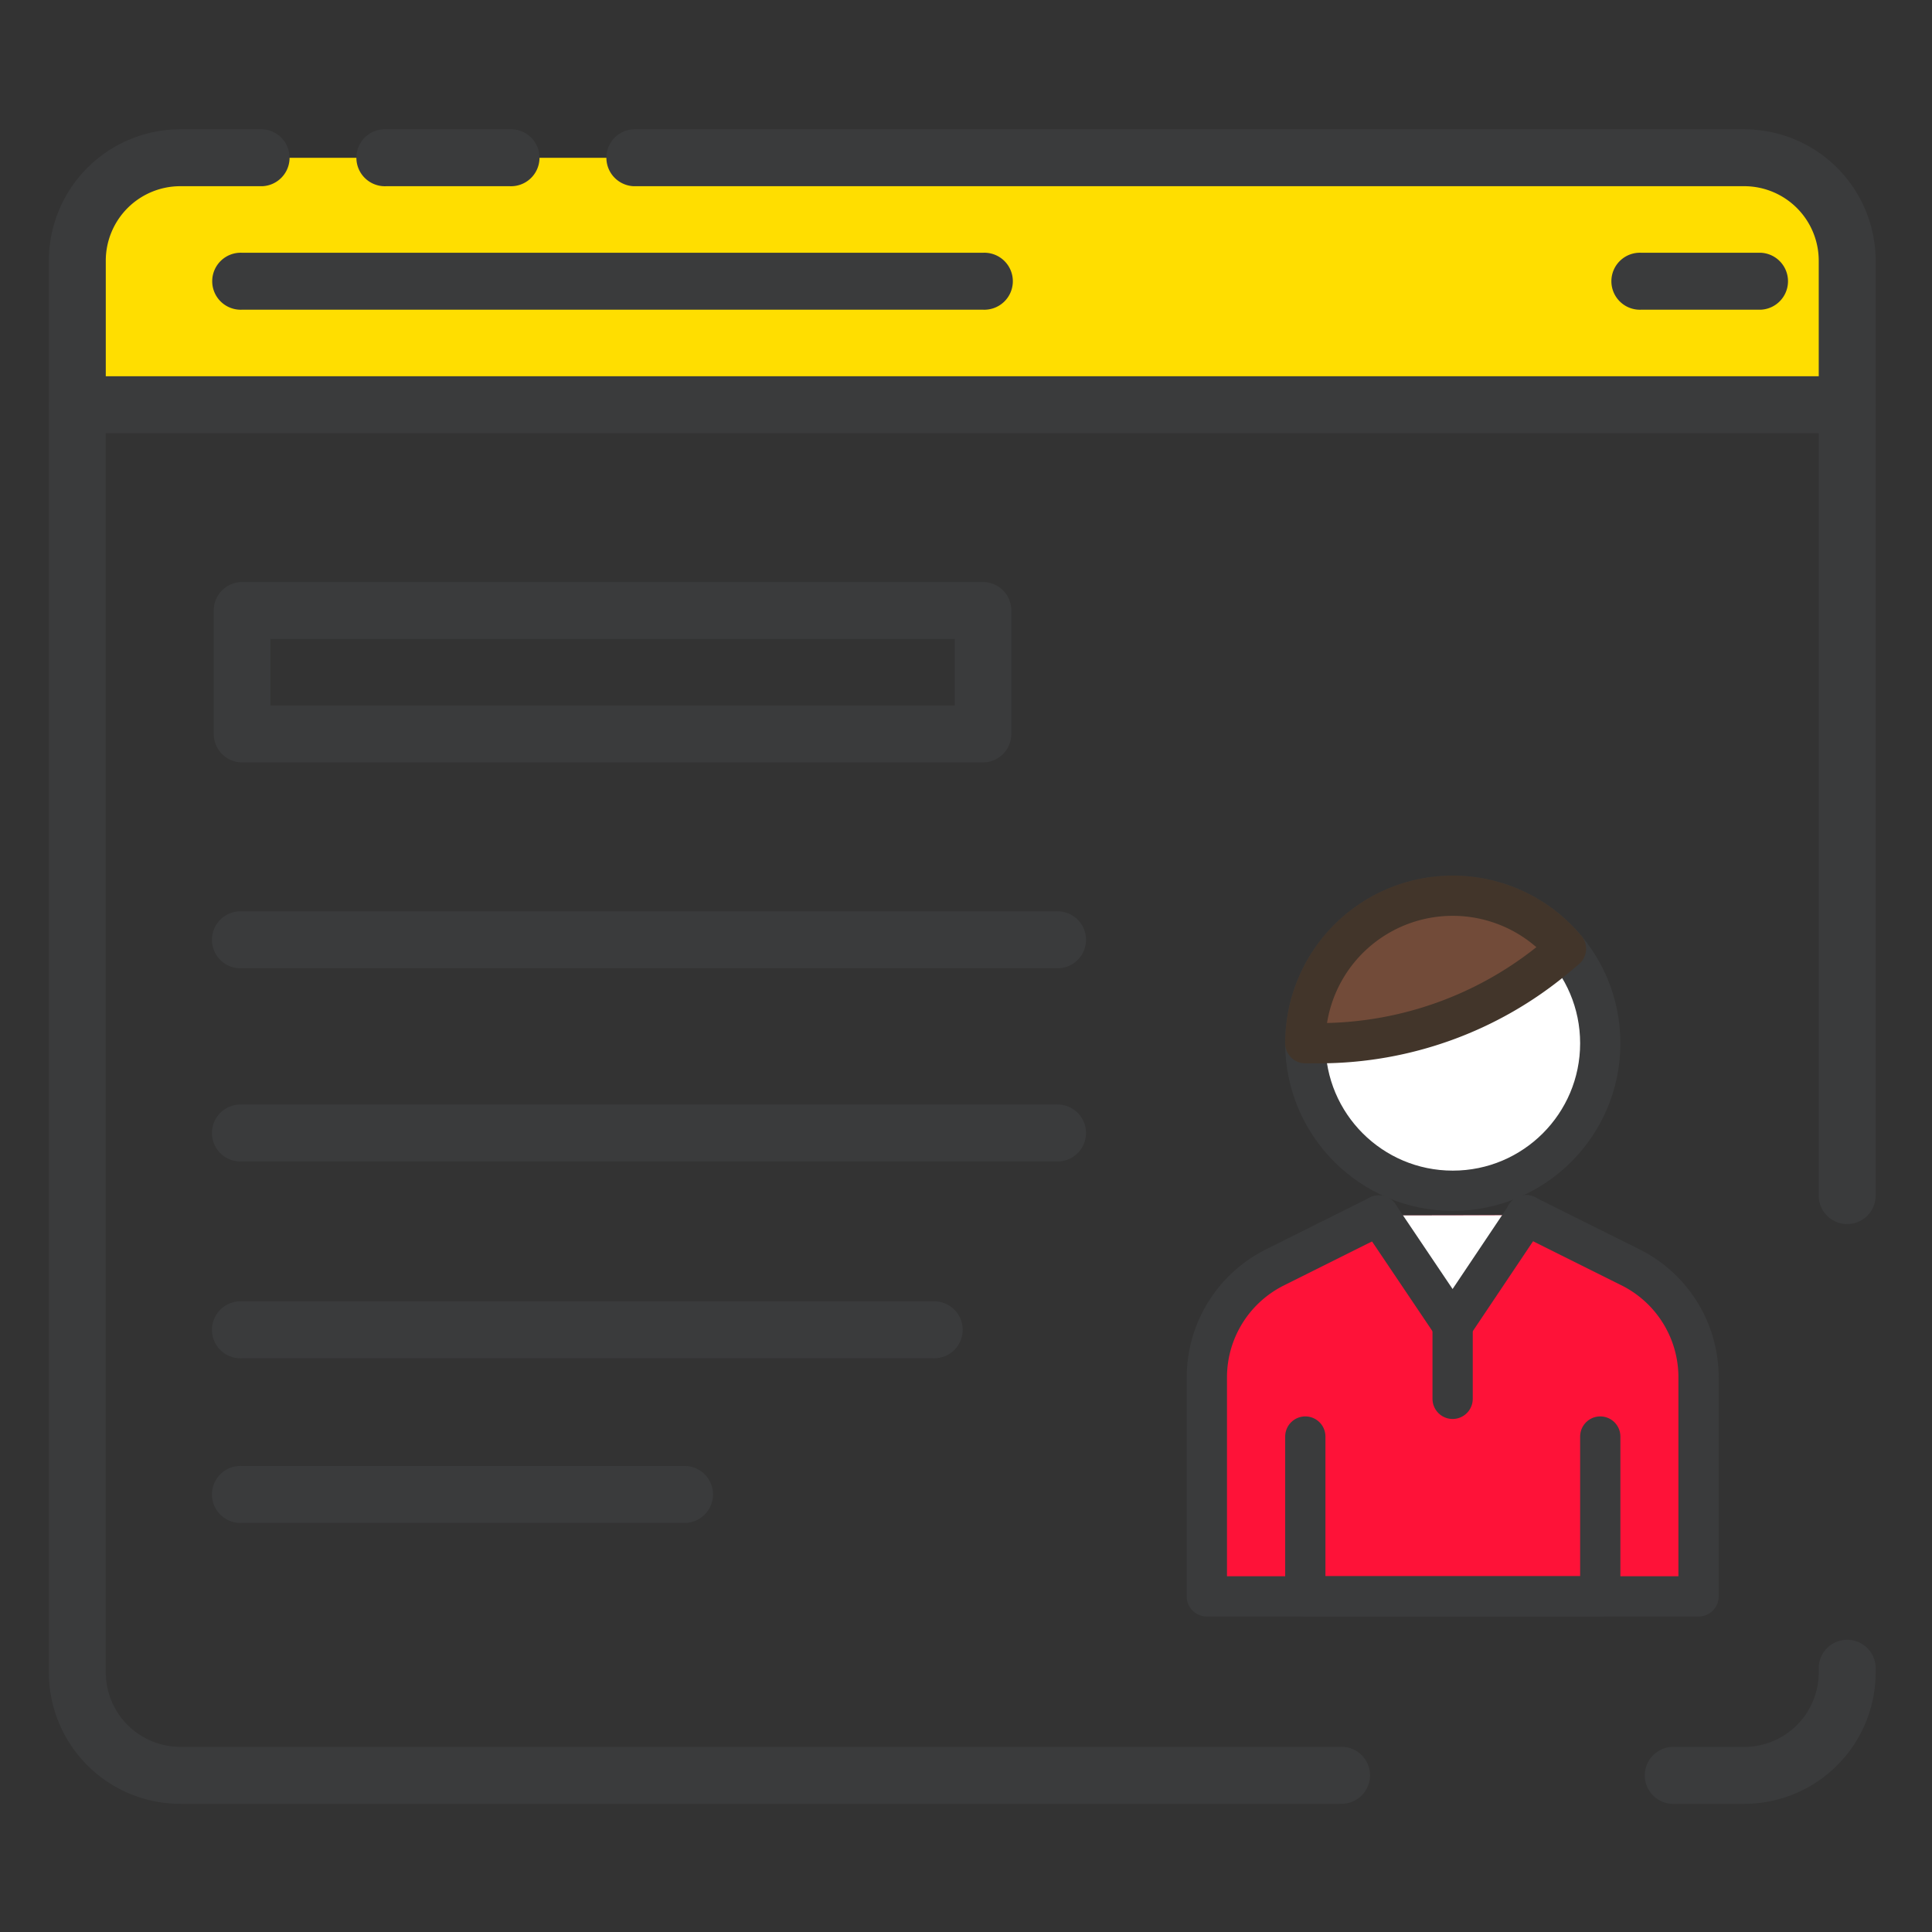<svg id="Layer_1" data-name="Layer 1" xmlns="http://www.w3.org/2000/svg" viewBox="0 0 240 240"><rect x="0" y="0" width="240" height="240" fill="#333333" stroke="none"/><defs><style>.cls-1,.cls-7{fill:none;}.cls-2{fill:#3a3b3c;}.cls-3{fill:#ffde00;}.cls-4{fill:#fff;}.cls-4,.cls-6,.cls-7{stroke:#3a3b3c;}.cls-4,.cls-5,.cls-6,.cls-7{stroke-linecap:round;stroke-linejoin:round;stroke-width:5px;}.cls-5{fill:#724b39;stroke:#42352a;}.cls-6{fill:#fe1238;}</style></defs><title>Class material</title><rect class="cls-1" x="0.5" y="-0.5" width="239" height="240"/><g id="Blended_Learning" data-name="Blended Learning"><path class="cls-2" d="M216.68,224.08h-8.63a3.54,3.54,0,1,1,0-7.07h8.63a9.26,9.26,0,0,0,9.25-9.24v-.72a3.54,3.54,0,0,1,7.07,0v.72A16.33,16.33,0,0,1,216.68,224.08Z"/><path class="cls-2" d="M166.46,224.08H22.39A16.33,16.33,0,0,1,6.07,207.77V50.27a3.54,3.54,0,0,1,7.07,0v157.5A9.26,9.26,0,0,0,22.39,217H166.46a3.54,3.54,0,1,1,0,7.07Z"/><path class="cls-2" d="M229.46,152.06a3.54,3.54,0,0,1-3.53-3.54V50.27a3.54,3.54,0,0,1,7.07,0v98.25A3.54,3.54,0,0,1,229.46,152.06Z"/><path class="cls-3" d="M78.63,19.6H216.68a12.78,12.78,0,0,1,12.78,12.78V50.27H9.61V32.38A12.78,12.78,0,0,1,22.39,19.6H32.62"/><path class="cls-2" d="M229.46,53.81H9.61a3.54,3.54,0,0,1-3.54-3.54V32.38A16.34,16.34,0,0,1,22.39,16.06H32.62a3.54,3.54,0,0,1,0,7.07H22.39a9.26,9.26,0,0,0-9.25,9.25V46.74H225.93V32.38a9.26,9.26,0,0,0-9.25-9.25h-138a3.54,3.54,0,0,1,0-7.07H216.68A16.34,16.34,0,0,1,233,32.38V50.27A3.53,3.53,0,0,1,229.46,53.81Z"/><path class="cls-2" d="M122.09,94.71h-92a3.54,3.54,0,0,1-3.54-3.53V75.84a3.54,3.54,0,0,1,3.54-3.54h92a3.53,3.53,0,0,1,3.54,3.54V91.18A3.53,3.53,0,0,1,122.09,94.71ZM33.6,87.64h85V79.37h-85Z"/><path class="cls-2" d="M131.18,120.28H30.06a3.54,3.54,0,1,1,0-7.07H131.18a3.54,3.54,0,1,1,0,7.07Z"/><path class="cls-2" d="M131.18,144.28H30.06a3.54,3.54,0,1,1,0-7.07H131.18a3.54,3.54,0,1,1,0,7.07Z"/><path class="cls-2" d="M115.86,168.73H30.06a3.54,3.54,0,1,1,0-7.07h85.8a3.54,3.54,0,1,1,0,7.07Z"/><path class="cls-2" d="M85.22,189.18H30.06a3.54,3.54,0,1,1,0-7.07H85.22a3.54,3.54,0,0,1,0,7.07Z"/><path class="cls-2" d="M122.09,38.47h-92a3.54,3.54,0,1,1,0-7.07h92a3.54,3.54,0,1,1,0,7.07Z"/><path class="cls-2" d="M218.76,38.47H203.9a3.54,3.54,0,1,1,0-7.07h14.86a3.54,3.54,0,0,1,0,7.07Z"/><path class="cls-2" d="M63.29,23.13H48a3.54,3.54,0,1,1,0-7.07H63.29a3.54,3.54,0,1,1,0,7.07Z"/></g><circle class="cls-4" cx="180.47" cy="129.6" r="18.32"/><path class="cls-5" d="M193.17,119l1.36-1.14a18.31,18.31,0,0,0-32.38,11.73h1.73A45.83,45.83,0,0,0,193.17,119Z"/><path class="cls-6" d="M171.28,151l-12.92,6.45a15.27,15.27,0,0,0-8.44,13.66v27.2H211V171.09a15.27,15.27,0,0,0-8.44-13.65l-13-6.48"/><polyline class="cls-7" points="198.79 178.45 198.79 198.3 162.15 198.3 162.15 178.45"/><polyline class="cls-4" points="171.28 150.99 180.45 164.61 189.6 150.96"/><line class="cls-7" x1="180.45" y1="164.61" x2="180.45" y2="173.77"/></svg>
